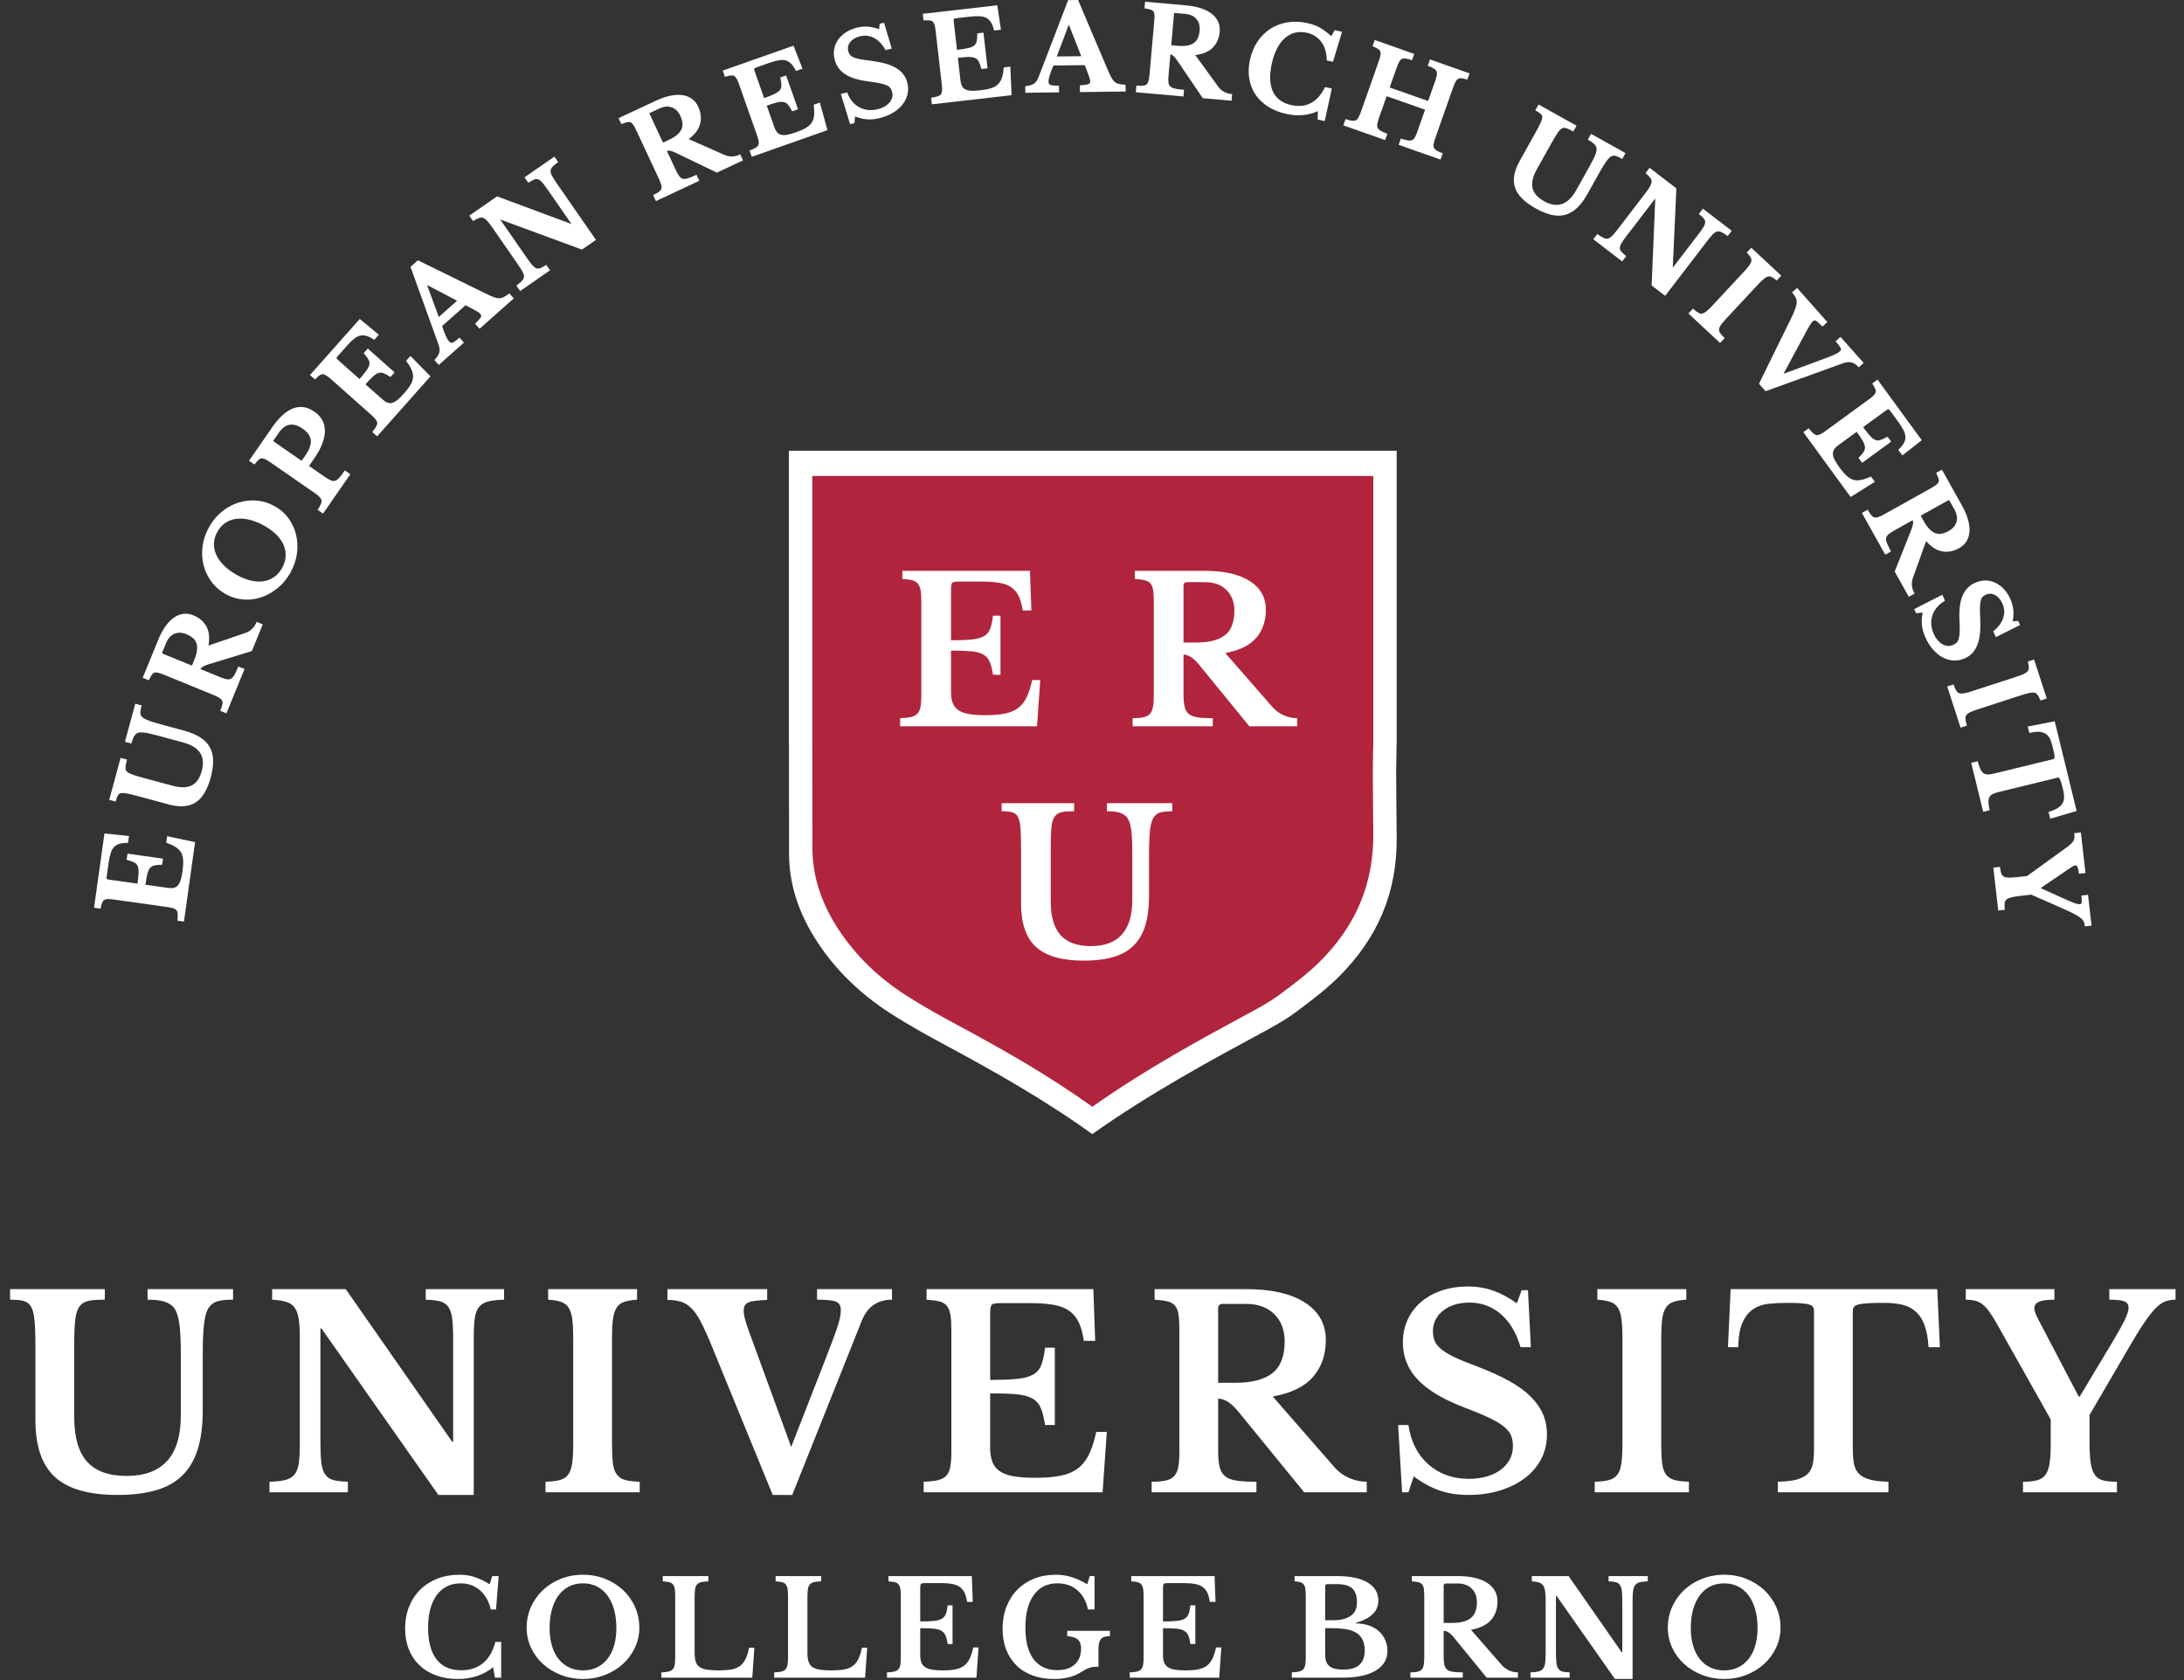 <svg width="130" height="100" viewBox="0 0 130 100" fill="none" xmlns="http://www.w3.org/2000/svg">
<rect x="0" y="0" width="130" height="100" fill="#333333" stroke="none"/>
<g clip-path="url(#clip0_601_10528)">
<path d="M65.017 67.504C62.138 65.431 59.096 63.724 56.23 62.184C55.317 61.694 54.125 61.038 52.999 60.315C51.234 59.181 49.791 57.782 48.708 56.156C47.525 54.38 46.955 52.603 46.966 50.723C46.971 49.838 46.968 48.952 46.965 48.068L46.961 44.314H46.959V26.828H83.136V44.314H83.128L83.105 45.83L83.108 46.345C83.114 47.496 83.121 48.647 83.136 49.799C83.175 53.084 82.035 55.825 79.652 58.176C78.883 58.936 77.98 59.617 77.046 60.306C76.446 60.749 75.735 61.134 75.107 61.473C72.117 63.09 68.444 65.073 65.017 67.504Z" fill="white"/>
<path d="M65.019 65.878C62.361 63.965 59.554 62.389 56.908 60.967C56.066 60.515 54.965 59.91 53.925 59.242C52.297 58.196 50.965 56.904 49.965 55.403C48.872 53.763 48.347 52.123 48.357 50.388C48.361 49.571 48.359 48.753 48.355 47.937L48.353 44.472H48.351V28.331H81.745V44.472H81.737L81.716 45.871L81.719 46.347C81.725 47.41 81.731 48.472 81.745 49.535C81.781 52.567 80.729 55.097 78.529 57.268C77.819 57.969 76.985 58.598 76.123 59.234C75.57 59.643 74.913 59.998 74.333 60.312C71.573 61.803 68.183 63.635 65.019 65.878Z" fill="#B0253D"/>
<path d="M56.608 35.059C56.608 34.867 56.632 34.745 56.68 34.692C56.728 34.64 56.856 34.614 57.064 34.614H58.422C58.847 34.614 59.205 34.64 59.498 34.692C59.791 34.745 60.029 34.837 60.213 34.969C60.397 35.101 60.542 35.277 60.646 35.498C60.75 35.718 60.826 35.996 60.874 36.333H61.391L61.307 33.978H53.712V34.458C53.952 34.474 54.146 34.501 54.294 34.536C54.443 34.572 54.557 34.64 54.637 34.74C54.717 34.841 54.771 34.977 54.799 35.149C54.827 35.322 54.841 35.548 54.841 35.828V41.379C54.841 41.659 54.825 41.888 54.793 42.064C54.761 42.24 54.701 42.376 54.613 42.473C54.525 42.568 54.396 42.636 54.228 42.677C54.06 42.717 53.844 42.741 53.579 42.749V43.229H61.727L61.919 40.478H61.439C61.35 40.886 61.242 41.225 61.114 41.493C60.986 41.761 60.818 41.976 60.61 42.136C60.401 42.296 60.139 42.408 59.822 42.473C59.506 42.536 59.12 42.568 58.663 42.568C58.278 42.568 57.954 42.547 57.689 42.502C57.425 42.458 57.212 42.382 57.053 42.274C56.892 42.166 56.778 42.024 56.71 41.848C56.642 41.672 56.608 41.455 56.608 41.199V38.724C57.112 38.724 57.515 38.738 57.815 38.766C58.116 38.794 58.354 38.858 58.531 38.958C58.707 39.058 58.835 39.204 58.915 39.396C58.995 39.589 59.059 39.845 59.107 40.166H59.552V36.645H59.107C59.067 36.974 59.011 37.234 58.939 37.426C58.867 37.618 58.745 37.765 58.573 37.865C58.4 37.965 58.158 38.031 57.846 38.063C57.533 38.095 57.12 38.111 56.608 38.111V35.059Z" fill="white"/>
<path d="M74.401 34.59C73.767 34.182 72.87 33.977 71.709 33.977H67.55V34.458C67.799 34.474 67.997 34.5 68.145 34.536C68.294 34.572 68.408 34.64 68.488 34.74C68.568 34.841 68.62 34.977 68.644 35.149C68.668 35.322 68.68 35.548 68.68 35.828V41.379C68.68 41.659 68.664 41.89 68.632 42.07C68.6 42.25 68.538 42.39 68.446 42.49C68.354 42.59 68.225 42.659 68.061 42.694C67.897 42.731 67.683 42.749 67.418 42.749V43.229H72.189V42.749C71.805 42.749 71.499 42.731 71.27 42.694C71.042 42.659 70.867 42.588 70.747 42.484C70.627 42.38 70.547 42.234 70.507 42.046C70.467 41.858 70.447 41.615 70.447 41.319V38.964C70.575 38.964 70.713 39.006 70.861 39.09C71.01 39.174 71.184 39.337 71.384 39.577L74.365 43.229H77.213V42.749C76.94 42.749 76.672 42.691 76.408 42.575C76.143 42.458 75.915 42.288 75.722 42.064L72.934 38.868C73.776 38.716 74.389 38.415 74.773 37.967C75.157 37.518 75.35 36.961 75.35 36.297C75.35 35.567 75.033 34.999 74.401 34.59ZM70.447 34.855C70.447 34.718 70.519 34.65 70.663 34.65H71.709C72.261 34.65 72.694 34.807 73.007 35.119C73.319 35.431 73.475 35.844 73.475 36.357C73.475 37.029 73.289 37.512 72.916 37.804C72.544 38.097 71.981 38.243 71.228 38.243H70.447V34.855Z" fill="white"/>
<path d="M68.396 50.786C68.396 50.449 68.402 50.161 68.414 49.92C68.426 49.681 68.444 49.474 68.468 49.302C68.492 49.13 68.524 48.986 68.564 48.869C68.604 48.754 68.656 48.659 68.72 48.587C68.808 48.475 68.932 48.397 69.093 48.352C69.253 48.309 69.481 48.287 69.778 48.287V47.806H65.884V48.287C66.197 48.287 66.441 48.313 66.617 48.365C66.793 48.417 66.938 48.499 67.05 48.611C67.114 48.683 67.168 48.775 67.212 48.888C67.256 49 67.292 49.14 67.32 49.308C67.348 49.476 67.368 49.681 67.38 49.92C67.392 50.161 67.398 50.449 67.398 50.786V53.561C67.398 55.396 66.573 56.313 64.923 56.313C64.114 56.313 63.515 56.094 63.126 55.658C62.738 55.221 62.543 54.547 62.543 53.633V50.485C62.543 50.173 62.547 49.909 62.556 49.692C62.563 49.476 62.577 49.294 62.597 49.146C62.617 48.997 62.645 48.877 62.682 48.785C62.718 48.693 62.764 48.615 62.82 48.551C62.908 48.447 63.032 48.377 63.192 48.341C63.352 48.304 63.601 48.287 63.937 48.287V47.806H59.623V48.287C59.903 48.287 60.111 48.307 60.248 48.347C60.384 48.387 60.488 48.463 60.56 48.575C60.6 48.639 60.634 48.717 60.663 48.809C60.691 48.901 60.712 49.02 60.728 49.164C60.745 49.308 60.757 49.486 60.765 49.698C60.773 49.911 60.777 50.173 60.777 50.485V53.778C60.777 54.963 61.075 55.826 61.672 56.367C62.269 56.908 63.212 57.178 64.502 57.178C65.191 57.178 65.782 57.106 66.275 56.962C66.768 56.817 67.17 56.589 67.482 56.276C67.795 55.964 68.025 55.566 68.174 55.081C68.322 54.597 68.396 54.014 68.396 53.333V50.786Z" fill="white"/>
<path d="M12.067 80.626C12.067 80.186 12.075 79.809 12.09 79.495C12.106 79.181 12.13 78.912 12.161 78.686C12.192 78.461 12.234 78.273 12.287 78.121C12.339 77.969 12.407 77.846 12.491 77.752C12.606 77.606 12.768 77.503 12.978 77.445C13.187 77.388 13.486 77.359 13.873 77.359V76.731H8.784V77.359C9.192 77.359 9.512 77.394 9.742 77.461C9.972 77.529 10.161 77.637 10.307 77.783C10.391 77.877 10.462 77.998 10.52 78.144C10.577 78.291 10.624 78.474 10.661 78.694C10.697 78.914 10.724 79.181 10.739 79.495C10.755 79.809 10.763 80.186 10.763 80.626V84.254C10.763 86.651 9.684 87.85 7.527 87.85C6.469 87.85 5.686 87.565 5.179 86.994C4.671 86.424 4.417 85.541 4.417 84.348V80.233C4.417 79.825 4.422 79.479 4.433 79.197C4.443 78.914 4.461 78.676 4.488 78.482C4.514 78.289 4.551 78.132 4.598 78.011C4.645 77.891 4.705 77.789 4.778 77.705C4.893 77.569 5.056 77.477 5.265 77.43C5.475 77.383 5.799 77.359 6.239 77.359V76.731H0.6V77.359C0.966 77.359 1.239 77.386 1.417 77.438C1.595 77.49 1.731 77.59 1.825 77.736C1.878 77.82 1.922 77.922 1.959 78.042C1.996 78.163 2.024 78.317 2.045 78.506C2.066 78.694 2.082 78.927 2.092 79.204C2.103 79.482 2.108 79.825 2.108 80.233V84.536C2.108 86.086 2.498 87.214 3.278 87.921C4.058 88.627 5.291 88.981 6.977 88.981C7.878 88.981 8.65 88.886 9.294 88.698C9.938 88.51 10.465 88.211 10.873 87.803C11.281 87.394 11.582 86.874 11.776 86.24C11.97 85.607 12.067 84.845 12.067 83.955V80.626ZM28.199 88.981V79.621C28.199 79.139 28.219 78.752 28.262 78.459C28.303 78.165 28.39 77.94 28.521 77.783C28.651 77.626 28.835 77.519 29.07 77.461C29.306 77.404 29.617 77.37 30.005 77.359V76.731H25.34V77.359C25.685 77.37 25.965 77.401 26.18 77.453C26.395 77.506 26.562 77.616 26.683 77.783C26.803 77.951 26.882 78.189 26.919 78.498C26.955 78.807 26.974 79.218 26.974 79.731V85.808H26.911L20.58 76.731H16.198V77.359C16.554 77.38 16.839 77.425 17.054 77.493C17.268 77.561 17.433 77.679 17.549 77.846C17.664 78.014 17.742 78.241 17.784 78.529C17.826 78.817 17.847 79.181 17.847 79.621V85.934C17.847 86.426 17.826 86.816 17.784 87.104C17.742 87.392 17.656 87.614 17.525 87.771C17.394 87.928 17.211 88.036 16.976 88.093C16.74 88.151 16.428 88.185 16.041 88.195V88.824H20.706V88.195C20.36 88.185 20.08 88.154 19.866 88.101C19.651 88.049 19.483 87.939 19.363 87.771C19.242 87.604 19.164 87.368 19.127 87.065C19.091 86.761 19.072 86.348 19.072 85.824V79.071H19.135L26.094 88.981H28.199ZM38.078 88.195C37.722 88.185 37.437 88.151 37.222 88.093C37.008 88.036 36.84 87.928 36.72 87.771C36.599 87.614 36.521 87.392 36.484 87.104C36.447 86.816 36.429 86.426 36.429 85.934V79.621C36.429 79.181 36.447 78.817 36.484 78.529C36.521 78.241 36.592 78.014 36.696 77.846C36.801 77.679 36.95 77.561 37.144 77.493C37.338 77.425 37.597 77.38 37.921 77.359V76.731H32.628V77.359C32.952 77.38 33.211 77.425 33.405 77.493C33.599 77.561 33.748 77.679 33.853 77.846C33.958 78.014 34.028 78.241 34.065 78.529C34.102 78.817 34.12 79.181 34.12 79.621V85.934C34.12 86.426 34.099 86.816 34.057 87.104C34.015 87.392 33.937 87.614 33.822 87.771C33.706 87.928 33.541 88.036 33.327 88.093C33.112 88.151 32.827 88.185 32.471 88.195V88.824H38.078V88.195ZM44.581 79.244C44.476 78.961 44.398 78.721 44.346 78.521C44.293 78.323 44.267 78.15 44.267 78.003C44.267 77.888 44.288 77.791 44.33 77.713C44.372 77.634 44.445 77.571 44.55 77.524C44.654 77.477 44.798 77.443 44.982 77.422C45.165 77.401 45.393 77.386 45.665 77.375V76.731H39.728V77.375C40.032 77.375 40.296 77.409 40.521 77.477C40.746 77.545 40.953 77.671 41.141 77.854C41.33 78.037 41.508 78.286 41.675 78.6C41.843 78.914 42.031 79.317 42.241 79.809L45.995 88.981H47.157L51.289 78.631C51.623 77.783 52.226 77.359 53.095 77.359V76.731H48.634V77.359C49.2 77.359 49.577 77.398 49.765 77.477C49.953 77.555 50.048 77.72 50.048 77.972C50.048 78.087 50.037 78.207 50.016 78.333C49.995 78.459 49.953 78.626 49.891 78.835C49.828 79.045 49.736 79.312 49.616 79.636C49.495 79.961 49.335 80.38 49.137 80.893L47.095 86.122L44.581 79.244ZM58.938 78.144C58.938 77.893 58.97 77.734 59.032 77.665C59.095 77.598 59.263 77.563 59.535 77.563H61.31C61.865 77.563 62.334 77.598 62.716 77.665C63.098 77.734 63.41 77.854 63.651 78.027C63.891 78.199 64.08 78.43 64.216 78.718C64.352 79.006 64.452 79.369 64.514 79.809H65.19L65.08 76.731H55.153V77.359C55.467 77.38 55.721 77.414 55.914 77.461C56.108 77.508 56.257 77.598 56.362 77.728C56.467 77.859 56.538 78.037 56.574 78.262C56.611 78.487 56.629 78.783 56.629 79.15V86.405C56.629 86.772 56.608 87.07 56.566 87.3C56.524 87.531 56.446 87.709 56.331 87.834C56.215 87.96 56.048 88.049 55.828 88.101C55.608 88.154 55.325 88.185 54.98 88.195V88.824H65.63L65.881 85.227H65.253C65.138 85.761 64.996 86.204 64.829 86.554C64.661 86.905 64.441 87.185 64.169 87.394C63.897 87.604 63.553 87.751 63.14 87.834C62.726 87.918 62.221 87.96 61.624 87.96C61.122 87.96 60.698 87.931 60.352 87.874C60.006 87.816 59.729 87.716 59.52 87.575C59.31 87.434 59.161 87.248 59.072 87.018C58.983 86.787 58.938 86.505 58.938 86.169V82.934C59.598 82.934 60.124 82.953 60.517 82.989C60.91 83.026 61.221 83.11 61.452 83.241C61.682 83.372 61.849 83.562 61.954 83.814C62.059 84.065 62.143 84.4 62.206 84.819H62.787V80.217H62.206C62.153 80.647 62.08 80.987 61.986 81.238C61.891 81.49 61.731 81.681 61.507 81.811C61.281 81.942 60.965 82.029 60.556 82.071C60.148 82.113 59.608 82.133 58.938 82.133V78.144ZM77.677 77.532C76.85 76.998 75.677 76.731 74.159 76.731H68.724V77.359C69.048 77.38 69.307 77.414 69.501 77.461C69.695 77.508 69.844 77.598 69.949 77.728C70.053 77.859 70.122 78.037 70.153 78.262C70.185 78.487 70.2 78.783 70.2 79.15V86.405C70.2 86.772 70.179 87.073 70.137 87.308C70.096 87.544 70.014 87.727 69.894 87.858C69.774 87.989 69.606 88.078 69.391 88.125C69.177 88.172 68.897 88.195 68.551 88.195V88.824H74.787V88.195C74.284 88.195 73.884 88.172 73.585 88.125C73.287 88.078 73.059 87.986 72.902 87.85C72.745 87.714 72.64 87.523 72.588 87.277C72.535 87.031 72.509 86.714 72.509 86.327V83.248C72.677 83.248 72.857 83.303 73.051 83.413C73.245 83.523 73.473 83.735 73.734 84.049L77.63 88.824H81.353V88.195C80.997 88.195 80.646 88.12 80.3 87.968C79.955 87.816 79.656 87.594 79.405 87.3L75.761 83.123C76.86 82.924 77.662 82.531 78.164 81.945C78.667 81.359 78.918 80.631 78.918 79.762C78.918 78.809 78.504 78.066 77.677 77.532ZM72.509 77.877C72.509 77.7 72.604 77.61 72.792 77.61H74.159C74.881 77.61 75.447 77.815 75.855 78.223C76.263 78.631 76.468 79.171 76.468 79.841C76.468 80.72 76.224 81.351 75.737 81.733C75.25 82.115 74.514 82.306 73.53 82.306H72.509V77.877ZM83.458 88.824H83.835L84.149 87.881C84.683 88.269 85.201 88.549 85.704 88.722C86.207 88.894 86.772 88.981 87.4 88.981C88.091 88.981 88.722 88.891 89.293 88.714C89.864 88.536 90.356 88.29 90.77 87.976C91.183 87.662 91.505 87.285 91.736 86.845C91.966 86.405 92.081 85.918 92.081 85.384C92.081 84.945 92.003 84.542 91.846 84.175C91.689 83.809 91.445 83.46 91.115 83.131C90.785 82.801 90.361 82.492 89.843 82.204C89.325 81.916 88.699 81.631 87.966 81.348C87.421 81.149 86.976 80.969 86.631 80.806C86.285 80.644 86.013 80.484 85.814 80.327C85.615 80.17 85.478 80.005 85.405 79.833C85.332 79.66 85.295 79.464 85.295 79.244C85.295 78.741 85.497 78.33 85.9 78.011C86.303 77.692 86.829 77.532 87.479 77.532C88.18 77.532 88.798 77.76 89.332 78.215C89.866 78.671 90.259 79.328 90.51 80.186H91.123L90.95 76.794H90.573L90.29 77.579C89.83 77.244 89.364 76.993 88.892 76.825C88.421 76.658 87.919 76.574 87.385 76.574C86.808 76.574 86.282 76.655 85.806 76.817C85.329 76.98 84.921 77.207 84.581 77.501C84.24 77.794 83.976 78.144 83.787 78.553C83.599 78.961 83.505 79.412 83.505 79.903C83.505 80.751 83.798 81.487 84.384 82.11C84.971 82.733 85.877 83.28 87.102 83.751C87.709 83.982 88.204 84.186 88.586 84.364C88.968 84.542 89.269 84.717 89.489 84.89C89.709 85.062 89.859 85.24 89.937 85.424C90.016 85.607 90.055 85.824 90.055 86.075C90.055 86.369 89.992 86.633 89.866 86.868C89.741 87.104 89.563 87.308 89.332 87.481C89.102 87.654 88.824 87.787 88.5 87.881C88.175 87.976 87.819 88.023 87.432 88.023C86.478 88.023 85.677 87.737 85.028 87.167C84.379 86.596 83.981 85.814 83.835 84.819H83.222L83.458 88.824ZM100.532 88.195C100.176 88.185 99.89 88.151 99.676 88.093C99.461 88.036 99.293 87.928 99.173 87.771C99.052 87.614 98.974 87.392 98.938 87.104C98.901 86.816 98.883 86.426 98.883 85.934V79.621C98.883 79.181 98.901 78.817 98.938 78.529C98.974 78.241 99.045 78.014 99.15 77.846C99.254 77.679 99.403 77.561 99.597 77.493C99.791 77.425 100.05 77.38 100.375 77.359V76.731H95.081V77.359C95.406 77.38 95.665 77.425 95.859 77.493C96.052 77.561 96.201 77.679 96.307 77.846C96.411 78.014 96.482 78.241 96.519 78.529C96.555 78.817 96.574 79.181 96.574 79.621V85.934C96.574 86.426 96.552 86.816 96.511 87.104C96.469 87.392 96.39 87.614 96.275 87.771C96.16 87.928 95.995 88.036 95.78 88.093C95.565 88.151 95.28 88.185 94.924 88.195V88.824H100.532V88.195ZM115.313 76.731H103.013L102.856 80.186H103.469C103.479 79.547 103.566 79.053 103.728 78.702C103.891 78.352 104.103 78.089 104.364 77.917C104.626 77.744 104.93 77.639 105.275 77.603C105.621 77.566 105.982 77.548 106.359 77.548C106.705 77.548 106.985 77.555 107.199 77.571C107.414 77.587 107.579 77.613 107.694 77.65C107.81 77.686 107.885 77.736 107.922 77.799C107.959 77.862 107.977 77.94 107.977 78.034V86.264C107.977 86.599 107.953 86.887 107.906 87.127C107.859 87.368 107.76 87.565 107.608 87.716C107.456 87.869 107.239 87.983 106.956 88.062C106.673 88.141 106.296 88.185 105.825 88.195V88.824H112.407V88.195C111.946 88.185 111.574 88.141 111.291 88.062C111.009 87.983 110.794 87.869 110.647 87.716C110.501 87.565 110.404 87.368 110.357 87.127C110.31 86.887 110.286 86.599 110.286 86.264V78.034C110.286 77.94 110.307 77.862 110.349 77.799C110.391 77.736 110.477 77.686 110.608 77.65C110.739 77.613 110.928 77.587 111.174 77.571C111.419 77.555 111.747 77.548 112.155 77.548C112.574 77.548 112.941 77.587 113.255 77.665C113.569 77.744 113.836 77.885 114.056 78.089C114.276 78.294 114.446 78.566 114.566 78.906C114.687 79.247 114.763 79.673 114.794 80.186H115.47L115.313 76.731ZM122.067 84.489V85.934C122.067 86.426 122.043 86.821 121.996 87.12C121.949 87.418 121.863 87.646 121.737 87.803C121.611 87.96 121.441 88.065 121.226 88.117C121.012 88.169 120.742 88.195 120.418 88.195V88.824H126.01V88.195C125.674 88.195 125.402 88.169 125.193 88.117C124.983 88.065 124.818 87.957 124.698 87.795C124.578 87.632 124.494 87.394 124.447 87.08C124.399 86.766 124.376 86.348 124.376 85.824V84.222L126.669 80.296C127.025 79.678 127.331 79.178 127.588 78.796C127.845 78.414 128.075 78.115 128.279 77.901C128.483 77.686 128.68 77.543 128.868 77.469C129.057 77.396 129.266 77.359 129.497 77.359V76.731H125.554V77.359C125.994 77.359 126.295 77.394 126.457 77.461C126.62 77.529 126.701 77.653 126.701 77.83C126.701 77.998 126.632 78.226 126.496 78.513C126.36 78.802 126.119 79.239 125.774 79.825L123.795 83.123H123.732L121.486 78.835C121.35 78.584 121.25 78.385 121.187 78.239C121.124 78.092 121.093 77.967 121.093 77.862C121.093 77.694 121.182 77.569 121.36 77.485C121.538 77.401 121.847 77.359 122.287 77.359V76.731H117.009V77.359C117.208 77.359 117.386 77.378 117.543 77.414C117.7 77.451 117.847 77.519 117.983 77.618C118.119 77.718 118.252 77.856 118.383 78.034C118.514 78.213 118.658 78.438 118.815 78.71L122.067 84.489Z" fill="white"/>
<path d="M29.149 94.297C28.824 94.098 28.523 93.954 28.245 93.865C27.968 93.776 27.67 93.731 27.35 93.731C26.869 93.731 26.43 93.809 26.035 93.963C25.639 94.118 25.299 94.336 25.014 94.619C24.728 94.901 24.507 95.239 24.35 95.632C24.193 96.024 24.114 96.459 24.114 96.935C24.114 97.391 24.189 97.804 24.338 98.176C24.487 98.548 24.698 98.863 24.97 99.122C25.243 99.381 25.573 99.582 25.96 99.723C26.347 99.864 26.779 99.935 27.256 99.935C28.078 99.935 28.777 99.702 29.353 99.236L29.463 99.856H29.832V97.728H29.486C29.34 98.288 29.095 98.71 28.752 98.993C28.409 99.275 27.976 99.417 27.452 99.417C26.803 99.417 26.312 99.198 25.98 98.761C25.647 98.324 25.481 97.7 25.481 96.888C25.481 96.48 25.524 96.112 25.61 95.785C25.697 95.458 25.823 95.18 25.987 94.953C26.152 94.725 26.355 94.55 26.596 94.426C26.837 94.303 27.112 94.242 27.421 94.242C27.871 94.242 28.254 94.381 28.571 94.658C28.888 94.935 29.102 95.315 29.211 95.797H29.526L29.683 93.81H29.298L29.149 94.297ZM33.382 93.975C32.973 94.137 32.618 94.36 32.318 94.642C32.016 94.925 31.78 95.258 31.607 95.64C31.434 96.022 31.348 96.435 31.348 96.88C31.348 97.304 31.434 97.702 31.607 98.074C31.78 98.445 32.018 98.769 32.322 99.044C32.625 99.319 32.981 99.536 33.39 99.695C33.798 99.855 34.235 99.935 34.701 99.935C35.167 99.935 35.605 99.855 36.013 99.695C36.421 99.536 36.776 99.319 37.077 99.044C37.378 98.769 37.616 98.445 37.792 98.074C37.967 97.702 38.055 97.304 38.055 96.88C38.055 96.435 37.968 96.022 37.796 95.64C37.623 95.258 37.386 94.925 37.085 94.642C36.784 94.36 36.429 94.137 36.021 93.975C35.612 93.812 35.172 93.731 34.701 93.731C34.23 93.731 33.79 93.812 33.382 93.975ZM33.873 99.248C33.629 99.13 33.421 98.963 33.248 98.745C33.075 98.528 32.943 98.264 32.852 97.952C32.76 97.641 32.714 97.292 32.714 96.904C32.714 96.496 32.76 96.128 32.852 95.801C32.943 95.473 33.075 95.194 33.248 94.96C33.421 94.728 33.629 94.55 33.873 94.426C34.116 94.303 34.392 94.242 34.701 94.242C35.005 94.242 35.279 94.303 35.526 94.426C35.772 94.55 35.981 94.728 36.154 94.96C36.327 95.194 36.459 95.473 36.551 95.801C36.642 96.128 36.688 96.496 36.688 96.904C36.688 97.292 36.642 97.641 36.551 97.952C36.459 98.264 36.327 98.528 36.154 98.745C35.981 98.963 35.772 99.13 35.526 99.248C35.279 99.366 35.005 99.424 34.701 99.424C34.392 99.424 34.116 99.366 33.873 99.248ZM44.904 98.074H44.589C44.531 98.351 44.461 98.576 44.377 98.749C44.293 98.922 44.182 99.059 44.044 99.161C43.905 99.263 43.733 99.333 43.529 99.37C43.325 99.406 43.071 99.424 42.767 99.424C42.495 99.424 42.267 99.41 42.084 99.381C41.9 99.352 41.754 99.3 41.644 99.224C41.534 99.148 41.457 99.041 41.412 98.902C41.368 98.764 41.346 98.584 41.346 98.364V95.074C41.346 94.876 41.355 94.716 41.373 94.595C41.391 94.475 41.429 94.381 41.487 94.313C41.544 94.244 41.627 94.198 41.734 94.171C41.842 94.145 41.984 94.129 42.163 94.124V93.81H39.453V94.124C39.61 94.135 39.737 94.152 39.834 94.175C39.931 94.199 40.005 94.243 40.058 94.309C40.11 94.374 40.145 94.463 40.164 94.576C40.182 94.689 40.191 94.836 40.191 95.019V98.647C40.191 98.831 40.18 98.979 40.16 99.095C40.139 99.21 40.099 99.299 40.042 99.362C39.984 99.424 39.901 99.469 39.791 99.495C39.681 99.522 39.539 99.537 39.367 99.542V99.856H44.778L44.904 98.074ZM51.619 98.074H51.304C51.246 98.351 51.176 98.576 51.092 98.749C51.008 98.922 50.897 99.059 50.759 99.161C50.62 99.263 50.448 99.333 50.244 99.37C50.04 99.406 49.786 99.424 49.482 99.424C49.21 99.424 48.982 99.41 48.799 99.381C48.615 99.352 48.469 99.3 48.359 99.224C48.249 99.148 48.172 99.041 48.127 98.902C48.083 98.764 48.061 98.584 48.061 98.364V95.074C48.061 94.876 48.07 94.716 48.088 94.595C48.106 94.475 48.144 94.381 48.202 94.313C48.26 94.244 48.342 94.198 48.45 94.171C48.556 94.145 48.699 94.129 48.878 94.124V93.81H46.168V94.124C46.325 94.135 46.452 94.152 46.549 94.175C46.646 94.199 46.72 94.243 46.773 94.309C46.825 94.374 46.86 94.463 46.879 94.576C46.897 94.689 46.906 94.836 46.906 95.019V98.647C46.906 98.831 46.895 98.979 46.875 99.095C46.854 99.21 46.814 99.299 46.757 99.362C46.699 99.424 46.616 99.469 46.506 99.495C46.396 99.522 46.254 99.537 46.082 99.542V99.856H51.493L51.619 98.074ZM54.776 94.517C54.776 94.391 54.791 94.312 54.823 94.277C54.854 94.243 54.938 94.226 55.074 94.226H55.962C56.239 94.226 56.473 94.243 56.665 94.277C56.856 94.312 57.011 94.371 57.132 94.458C57.252 94.544 57.346 94.66 57.415 94.803C57.483 94.948 57.533 95.129 57.564 95.349H57.902L57.847 93.81H52.883V94.124C53.04 94.135 53.167 94.152 53.264 94.175C53.361 94.199 53.435 94.243 53.488 94.309C53.54 94.374 53.575 94.463 53.594 94.576C53.612 94.689 53.621 94.836 53.621 95.019V98.647C53.621 98.831 53.611 98.979 53.59 99.095C53.569 99.21 53.529 99.299 53.472 99.362C53.414 99.424 53.331 99.469 53.221 99.495C53.111 99.522 52.969 99.537 52.797 99.542V99.856H58.122L58.247 98.058H57.933C57.875 98.325 57.804 98.546 57.721 98.722C57.637 98.897 57.527 99.037 57.391 99.142C57.255 99.246 57.083 99.32 56.877 99.362C56.67 99.404 56.417 99.424 56.119 99.424C55.867 99.424 55.656 99.41 55.483 99.381C55.31 99.352 55.171 99.303 55.066 99.232C54.961 99.161 54.887 99.069 54.843 98.953C54.798 98.838 54.776 98.697 54.776 98.529V96.912C55.106 96.912 55.369 96.921 55.565 96.939C55.761 96.958 55.917 97 56.032 97.065C56.147 97.131 56.231 97.226 56.284 97.352C56.336 97.477 56.378 97.645 56.409 97.854H56.7V95.553H56.409C56.383 95.768 56.347 95.938 56.3 96.064C56.252 96.189 56.172 96.285 56.06 96.35C55.947 96.415 55.789 96.459 55.585 96.48C55.381 96.501 55.111 96.511 54.776 96.511V94.517ZM64.255 99.582C64.397 99.498 64.515 99.43 64.609 99.377C64.703 99.325 64.788 99.287 64.864 99.263C64.94 99.24 65.017 99.224 65.096 99.216C65.174 99.209 65.271 99.205 65.386 99.205V98.16C65.386 97.867 65.436 97.665 65.536 97.552C65.635 97.439 65.813 97.383 66.069 97.383V97.069H63.525V97.383C63.824 97.409 64.036 97.479 64.161 97.591C64.287 97.703 64.35 97.88 64.35 98.121C64.35 98.524 64.225 98.84 63.977 99.067C63.728 99.295 63.381 99.409 62.936 99.409C62.318 99.409 61.847 99.192 61.522 98.757C61.197 98.323 61.035 97.697 61.035 96.88C61.035 96.048 61.201 95.4 61.534 94.937C61.866 94.474 62.334 94.242 62.936 94.242C63.412 94.242 63.809 94.378 64.126 94.65C64.442 94.923 64.653 95.305 64.758 95.797H65.151V93.81H64.868L64.719 94.297C64.378 94.098 64.062 93.954 63.769 93.865C63.475 93.776 63.166 93.731 62.842 93.731C62.37 93.731 61.941 93.809 61.554 93.963C61.166 94.118 60.834 94.336 60.556 94.619C60.279 94.901 60.062 95.241 59.908 95.636C59.754 96.031 59.677 96.467 59.677 96.943C59.677 97.404 59.748 97.819 59.893 98.188C60.036 98.557 60.241 98.871 60.505 99.13C60.769 99.389 61.091 99.588 61.471 99.727C61.851 99.866 62.276 99.935 62.748 99.935C63.349 99.935 63.852 99.817 64.255 99.582ZM69.227 94.517C69.227 94.391 69.242 94.312 69.274 94.277C69.305 94.243 69.389 94.226 69.525 94.226H70.412C70.69 94.226 70.924 94.243 71.115 94.277C71.307 94.312 71.462 94.371 71.583 94.458C71.703 94.544 71.798 94.66 71.865 94.803C71.934 94.948 71.983 95.129 72.015 95.349H72.352L72.297 93.81H67.334V94.124C67.491 94.135 67.618 94.152 67.715 94.175C67.812 94.199 67.886 94.243 67.939 94.309C67.991 94.374 68.026 94.463 68.044 94.576C68.063 94.689 68.072 94.836 68.072 95.019V98.647C68.072 98.831 68.062 98.979 68.041 99.095C68.02 99.21 67.981 99.299 67.923 99.362C67.865 99.424 67.781 99.469 67.671 99.495C67.561 99.522 67.42 99.537 67.247 99.542V99.856H72.572L72.698 98.058H72.384C72.326 98.325 72.256 98.546 72.172 98.722C72.088 98.897 71.978 99.037 71.842 99.142C71.706 99.246 71.535 99.32 71.327 99.362C71.121 99.404 70.868 99.424 70.57 99.424C70.318 99.424 70.106 99.41 69.933 99.381C69.761 99.352 69.622 99.303 69.517 99.232C69.412 99.161 69.338 99.069 69.293 98.953C69.249 98.838 69.227 98.697 69.227 98.529V96.912C69.556 96.912 69.82 96.921 70.016 96.939C70.212 96.958 70.368 97 70.483 97.065C70.599 97.131 70.682 97.226 70.734 97.352C70.787 97.477 70.829 97.645 70.86 97.854H71.151V95.553H70.86C70.834 95.768 70.797 95.938 70.75 96.064C70.703 96.189 70.624 96.285 70.511 96.35C70.398 96.415 70.24 96.459 70.035 96.48C69.831 96.501 69.562 96.511 69.227 96.511V94.517ZM79.916 99.856C80.732 99.856 81.374 99.725 81.84 99.464C82.081 99.328 82.265 99.16 82.394 98.961C82.522 98.762 82.586 98.529 82.586 98.262C82.586 98.027 82.541 97.81 82.452 97.611C82.364 97.412 82.238 97.239 82.076 97.092C81.913 96.946 81.716 96.832 81.483 96.751C81.249 96.67 80.989 96.629 80.701 96.629V96.598C81.596 96.341 82.044 95.902 82.044 95.278C82.044 94.807 81.831 94.445 81.404 94.191C80.977 93.937 80.369 93.81 79.578 93.81H77.057V94.124C77.198 94.135 77.312 94.152 77.398 94.175C77.485 94.199 77.553 94.243 77.603 94.309C77.652 94.374 77.685 94.463 77.701 94.576C77.717 94.689 77.724 94.836 77.724 95.019V98.647C77.724 98.831 77.714 98.979 77.693 99.095C77.672 99.21 77.632 99.299 77.571 99.362C77.511 99.424 77.427 99.469 77.32 99.495C77.212 99.522 77.07 99.537 76.892 99.542V99.856H79.916ZM79.13 99.173C78.963 99.037 78.879 98.807 78.879 98.482V96.912H79.256C79.617 96.912 79.922 96.935 80.171 96.982C80.42 97.029 80.623 97.108 80.78 97.218C81.083 97.433 81.235 97.773 81.235 98.239C81.235 98.998 80.813 99.377 79.971 99.377C79.578 99.377 79.298 99.31 79.13 99.173ZM78.879 96.441V94.422C78.879 94.334 78.926 94.289 79.02 94.289H79.578C79.997 94.289 80.3 94.374 80.489 94.544C80.677 94.715 80.772 94.991 80.772 95.373C80.772 95.739 80.646 96.009 80.395 96.181C80.275 96.265 80.128 96.329 79.955 96.374C79.782 96.418 79.578 96.441 79.342 96.441H78.879ZM88.516 94.21C88.102 93.944 87.516 93.81 86.756 93.81H84.039V94.124C84.201 94.135 84.331 94.152 84.428 94.175C84.524 94.199 84.599 94.243 84.651 94.309C84.704 94.374 84.738 94.463 84.754 94.576C84.769 94.689 84.777 94.836 84.777 95.019V98.647C84.777 98.831 84.767 98.981 84.746 99.099C84.725 99.216 84.684 99.308 84.624 99.373C84.564 99.439 84.48 99.483 84.373 99.507C84.265 99.531 84.125 99.542 83.953 99.542V99.856H87.07V99.542C86.819 99.542 86.619 99.531 86.47 99.507C86.32 99.483 86.207 99.438 86.128 99.37C86.049 99.301 85.997 99.206 85.971 99.083C85.945 98.96 85.932 98.802 85.932 98.608V97.069C86.016 97.069 86.106 97.096 86.203 97.151C86.299 97.206 86.413 97.312 86.544 97.469L88.492 99.856H90.353V99.542C90.175 99.542 90 99.504 89.827 99.428C89.654 99.352 89.505 99.241 89.38 99.095L87.558 97.006C88.107 96.907 88.508 96.71 88.759 96.417C89.01 96.124 89.136 95.76 89.136 95.326C89.136 94.849 88.93 94.478 88.516 94.21ZM85.932 94.383C85.932 94.294 85.979 94.25 86.073 94.25H86.756C87.118 94.25 87.4 94.352 87.605 94.556C87.809 94.76 87.911 95.03 87.911 95.365C87.911 95.805 87.789 96.12 87.546 96.311C87.302 96.502 86.935 96.598 86.442 96.598H85.932V94.383ZM97.178 99.935V95.255C97.178 95.014 97.189 94.82 97.21 94.674C97.231 94.527 97.274 94.415 97.34 94.336C97.405 94.258 97.497 94.204 97.614 94.175C97.732 94.146 97.888 94.129 98.082 94.124V93.81H95.749V94.124C95.922 94.129 96.062 94.145 96.169 94.171C96.276 94.198 96.36 94.253 96.421 94.336C96.481 94.42 96.52 94.539 96.538 94.693C96.557 94.848 96.566 95.054 96.566 95.31V98.349H96.534L93.369 93.81H91.178V94.124C91.356 94.135 91.499 94.157 91.606 94.191C91.713 94.225 91.796 94.284 91.853 94.368C91.911 94.451 91.95 94.565 91.971 94.709C91.992 94.853 92.003 95.035 92.003 95.255V98.412C92.003 98.658 91.992 98.853 91.971 98.996C91.95 99.141 91.907 99.252 91.842 99.33C91.776 99.409 91.685 99.463 91.567 99.491C91.449 99.52 91.293 99.537 91.1 99.542V99.856H93.432V99.542C93.259 99.537 93.119 99.522 93.012 99.495C92.904 99.469 92.821 99.414 92.761 99.33C92.7 99.246 92.661 99.129 92.643 98.977C92.624 98.825 92.615 98.618 92.615 98.357V94.98H92.647L96.126 99.935H97.178ZM101.31 93.975C100.901 94.137 100.546 94.36 100.245 94.642C99.944 94.925 99.707 95.258 99.535 95.64C99.362 96.022 99.275 96.435 99.275 96.88C99.275 97.304 99.362 97.702 99.535 98.074C99.707 98.445 99.945 98.769 100.249 99.044C100.553 99.319 100.909 99.536 101.317 99.695C101.726 99.855 102.163 99.935 102.629 99.935C103.095 99.935 103.532 99.855 103.941 99.695C104.349 99.536 104.703 99.319 105.005 99.044C105.306 98.769 105.544 98.445 105.72 98.074C105.895 97.702 105.983 97.304 105.983 96.88C105.983 96.435 105.896 96.022 105.724 95.64C105.551 95.258 105.314 94.925 105.013 94.642C104.711 94.36 104.357 94.137 103.949 93.975C103.54 93.812 103.1 93.731 102.629 93.731C102.158 93.731 101.718 93.812 101.31 93.975ZM101.8 99.248C101.557 99.13 101.349 98.963 101.176 98.745C101.003 98.528 100.871 98.264 100.779 97.952C100.688 97.641 100.642 97.292 100.642 96.904C100.642 96.496 100.688 96.128 100.779 95.801C100.871 95.473 101.003 95.194 101.176 94.96C101.349 94.728 101.557 94.55 101.8 94.426C102.044 94.303 102.32 94.242 102.629 94.242C102.932 94.242 103.207 94.303 103.454 94.426C103.7 94.55 103.909 94.728 104.082 94.96C104.255 95.194 104.387 95.473 104.479 95.801C104.57 96.128 104.616 96.496 104.616 96.904C104.616 97.292 104.57 97.641 104.479 97.952C104.387 98.264 104.255 98.528 104.082 98.745C103.909 98.963 103.7 99.13 103.454 99.248C103.207 99.366 102.932 99.424 102.629 99.424C102.32 99.424 102.044 99.366 101.8 99.248Z" fill="white"/>
<path d="M32.843 10.436C32.79 10.33 32.767 10.238 32.773 10.162C32.781 10.086 32.815 10.013 32.876 9.944C32.942 9.868 33.044 9.781 33.178 9.683L33.225 9.648L33 9.322L31.221 10.555L31.446 10.88L31.496 10.847C31.619 10.768 31.726 10.711 31.811 10.678C31.887 10.649 31.96 10.647 32.031 10.671C32.105 10.698 32.185 10.759 32.269 10.852C32.358 10.954 32.466 11.096 32.591 11.277L34.018 13.334L29.617 11.699L29.587 11.688L27.935 12.833L28.159 13.157L28.209 13.127C28.336 13.049 28.447 12.995 28.536 12.968C28.617 12.942 28.692 12.944 28.762 12.97C28.835 12.998 28.913 13.056 28.993 13.142C29.077 13.23 29.174 13.355 29.283 13.511L30.857 15.781C30.977 15.956 31.067 16.1 31.121 16.21C31.172 16.313 31.195 16.404 31.189 16.482C31.181 16.558 31.147 16.631 31.086 16.7C31.02 16.774 30.919 16.861 30.785 16.96L30.737 16.995L30.962 17.32L32.741 16.089L32.515 15.763L32.466 15.795C32.342 15.876 32.236 15.933 32.151 15.965C32.075 15.995 32.001 15.997 31.931 15.972C31.856 15.945 31.777 15.885 31.695 15.794C31.609 15.697 31.503 15.557 31.371 15.367L29.775 13.066L34.611 14.844L34.64 14.855L35.474 14.278L33.105 10.862C32.989 10.694 32.901 10.551 32.843 10.436Z" fill="white"/>
<path d="M30.273 17.496C30.152 17.585 30.045 17.653 29.956 17.697C29.877 17.735 29.797 17.753 29.71 17.753H29.691C29.595 17.751 29.48 17.723 29.35 17.67C29.215 17.616 29.037 17.535 28.807 17.423L24.914 15.512L24.877 15.493L24.435 15.886L26.103 20.51C26.134 20.605 26.155 20.692 26.164 20.767C26.173 20.838 26.169 20.907 26.152 20.972C26.135 21.037 26.107 21.102 26.065 21.168C26.021 21.235 25.966 21.308 25.893 21.39L25.857 21.431L26.116 21.723L27.617 20.392L27.353 20.095L27.307 20.135C27.158 20.267 27.035 20.353 26.941 20.391C26.865 20.421 26.796 20.398 26.721 20.315C26.605 20.184 26.47 19.879 26.317 19.405L27.71 18.169L28.064 18.353C28.201 18.426 28.315 18.489 28.406 18.542C28.491 18.593 28.553 18.64 28.591 18.684C28.647 18.747 28.657 18.805 28.621 18.875C28.576 18.96 28.476 19.078 28.323 19.225L28.281 19.266L28.548 19.566L30.537 17.802L30.583 17.762L30.318 17.462L30.273 17.496ZM27.207 17.9L26.117 18.867L25.42 16.965L27.207 17.9Z" fill="white"/>
<path d="M44.005 9.213C43.873 9.275 43.726 9.308 43.57 9.312L43.545 9.312C43.4 9.312 43.256 9.281 43.118 9.219L40.997 8.279C41.355 8.007 41.581 7.711 41.669 7.397C41.763 7.059 41.726 6.706 41.56 6.35C41.375 5.954 41.054 5.722 40.608 5.661C40.172 5.603 39.642 5.715 39.03 5.999L36.82 7.032L36.987 7.388L37.041 7.367C37.166 7.318 37.273 7.284 37.358 7.267C37.428 7.253 37.491 7.258 37.545 7.285C37.601 7.312 37.653 7.363 37.7 7.437C37.754 7.519 37.814 7.632 37.88 7.772L39.223 10.649C39.289 10.79 39.336 10.911 39.361 11.009C39.385 11.097 39.388 11.174 39.367 11.237C39.348 11.299 39.305 11.356 39.238 11.405C39.166 11.462 39.062 11.521 38.93 11.582L38.875 11.608L39.042 11.969L41.625 10.762L41.458 10.402L41.402 10.428C41.208 10.519 41.046 10.584 40.922 10.619C40.806 10.652 40.709 10.658 40.634 10.637C40.559 10.616 40.494 10.567 40.435 10.49C40.372 10.406 40.304 10.287 40.234 10.139L39.693 8.98C39.739 8.969 39.789 8.966 39.85 8.97C39.939 8.977 40.062 9.018 40.216 9.091L42.644 10.262L42.67 10.274L44.228 9.548L44.061 9.187L44.005 9.213ZM40.554 7.718C40.438 7.946 40.19 8.151 39.814 8.326L39.465 8.489L38.671 6.789C38.664 6.776 38.658 6.758 38.663 6.746C38.667 6.735 38.681 6.723 38.703 6.712L39.245 6.46C39.41 6.383 39.568 6.343 39.714 6.343C39.807 6.343 39.898 6.359 39.984 6.391C40.208 6.472 40.374 6.634 40.492 6.887C40.646 7.215 40.666 7.496 40.554 7.718Z" fill="white"/>
<path d="M48.434 6.236L48.441 6.285C48.47 6.516 48.476 6.717 48.458 6.88C48.441 7.039 48.394 7.179 48.318 7.296C48.242 7.413 48.127 7.518 47.977 7.607C47.823 7.7 47.622 7.79 47.38 7.875C47.18 7.946 47.002 7.995 46.853 8.022C46.712 8.047 46.59 8.046 46.492 8.02C46.397 7.996 46.321 7.948 46.257 7.874C46.193 7.798 46.136 7.694 46.091 7.564L45.641 6.287C45.881 6.203 46.081 6.141 46.237 6.102C46.395 6.063 46.528 6.052 46.633 6.071C46.733 6.089 46.819 6.137 46.889 6.215C46.965 6.299 47.046 6.422 47.13 6.581L47.155 6.628L47.503 6.506L46.813 4.549L46.793 4.491L46.444 4.614L46.456 4.667C46.495 4.847 46.514 4.995 46.512 5.105C46.51 5.209 46.477 5.296 46.412 5.373C46.344 5.452 46.232 5.53 46.078 5.602C45.928 5.673 45.729 5.753 45.483 5.84L44.925 4.252C44.879 4.122 44.89 4.089 44.891 4.086C44.892 4.085 44.909 4.053 45.048 4.004L45.781 3.746C46.006 3.667 46.202 3.613 46.365 3.587C46.522 3.56 46.661 3.564 46.776 3.598C46.889 3.631 46.994 3.694 47.084 3.785C47.177 3.88 47.269 4.012 47.355 4.178L47.38 4.225L47.768 4.088L47.23 2.719L43.078 4.181L43.02 4.202L43.151 4.574L43.207 4.558C43.333 4.522 43.44 4.499 43.526 4.491C43.594 4.484 43.66 4.495 43.71 4.527C43.763 4.56 43.811 4.616 43.854 4.694C43.9 4.778 43.949 4.895 44.001 5.043L45.056 8.037C45.108 8.184 45.142 8.308 45.158 8.405C45.172 8.494 45.167 8.568 45.142 8.625C45.118 8.683 45.069 8.735 44.997 8.782C44.917 8.833 44.807 8.885 44.672 8.938L44.616 8.959L44.748 9.333L49.254 7.746L48.802 6.107L48.434 6.236Z" fill="white"/>
<path d="M11.904 43.88C11.654 43.723 11.335 43.591 10.956 43.488L9.549 43.108C9.366 43.059 9.208 43.012 9.077 42.97C8.949 42.928 8.838 42.888 8.748 42.849C8.662 42.813 8.59 42.775 8.535 42.737C8.483 42.703 8.444 42.665 8.417 42.623C8.376 42.569 8.356 42.5 8.355 42.419C8.355 42.329 8.377 42.204 8.419 42.048L8.435 41.989L8.052 41.885L7.438 44.151L7.822 44.256L7.838 44.197C7.882 44.031 7.931 43.905 7.983 43.82C8.032 43.74 8.092 43.679 8.159 43.641C8.201 43.62 8.253 43.605 8.315 43.598C8.38 43.591 8.457 43.593 8.551 43.602C8.643 43.61 8.757 43.629 8.891 43.659C9.024 43.687 9.185 43.727 9.369 43.778L10.901 44.192C11.883 44.458 12.245 45.014 12.007 45.894C11.891 46.321 11.69 46.609 11.409 46.749C11.124 46.891 10.733 46.896 10.247 46.763L8.509 46.293C8.338 46.247 8.193 46.205 8.076 46.169C7.959 46.133 7.862 46.098 7.786 46.066C7.709 46.034 7.652 46.003 7.612 45.973C7.571 45.943 7.54 45.911 7.517 45.876C7.481 45.824 7.464 45.756 7.467 45.676C7.471 45.589 7.497 45.456 7.547 45.27L7.563 45.212L7.179 45.108L6.502 47.607L6.886 47.711L6.902 47.652C6.943 47.504 6.983 47.395 7.022 47.332C7.057 47.275 7.103 47.239 7.16 47.221C7.197 47.209 7.24 47.203 7.29 47.202L7.312 47.202C7.358 47.202 7.413 47.206 7.483 47.217C7.564 47.23 7.663 47.25 7.78 47.276C7.897 47.304 8.042 47.34 8.213 47.387L10.031 47.878C10.308 47.953 10.564 47.991 10.795 47.991C11.123 47.991 11.408 47.915 11.644 47.764C12.043 47.507 12.344 47.01 12.54 46.287C12.644 45.903 12.693 45.557 12.687 45.26C12.681 44.957 12.612 44.688 12.482 44.461C12.351 44.234 12.157 44.039 11.904 43.88Z" fill="white"/>
<path d="M15.251 37.069C15.195 37.205 15.11 37.328 14.998 37.436C14.887 37.545 14.754 37.624 14.604 37.674L12.408 38.425C12.486 37.981 12.451 37.611 12.303 37.321C12.142 37.008 11.877 36.774 11.512 36.626C11.11 36.46 10.713 36.508 10.345 36.766C9.984 37.018 9.671 37.461 9.416 38.085L8.517 40.286L8.494 40.342L8.859 40.491L8.883 40.439C8.946 40.31 9.001 40.215 9.048 40.15C9.092 40.09 9.141 40.053 9.198 40.036C9.256 40.019 9.33 40.02 9.415 40.043C9.511 40.067 9.631 40.109 9.775 40.167L12.714 41.369C12.858 41.428 12.975 41.485 13.059 41.538C13.138 41.588 13.192 41.643 13.219 41.702C13.247 41.761 13.254 41.831 13.239 41.913C13.223 42.004 13.187 42.119 13.133 42.252L13.109 42.31L13.477 42.459L14.532 39.877L14.556 39.82L14.187 39.671L14.164 39.728C14.082 39.928 14.007 40.085 13.941 40.193C13.88 40.296 13.812 40.366 13.742 40.402C13.673 40.436 13.59 40.445 13.496 40.428C13.394 40.41 13.264 40.37 13.11 40.307L11.927 39.823C11.952 39.785 11.989 39.747 12.034 39.711C12.105 39.655 12.224 39.6 12.385 39.549L14.964 38.762L14.992 38.754L15.619 37.219L15.642 37.162L15.274 37.012L15.251 37.069ZM11.571 39.262L11.425 39.618L9.688 38.909C9.652 38.894 9.639 38.88 9.659 38.83L9.886 38.276C9.999 38.001 10.165 37.815 10.382 37.724C10.483 37.682 10.59 37.66 10.699 37.66C10.823 37.66 10.955 37.689 11.091 37.745C11.428 37.881 11.633 38.073 11.702 38.313C11.772 38.559 11.727 38.878 11.571 39.262Z" fill="white"/>
<path d="M9.894 50.157L9.941 50.174C10.159 50.254 10.34 50.341 10.477 50.432C10.61 50.52 10.713 50.626 10.783 50.748C10.851 50.87 10.892 51.02 10.902 51.194C10.913 51.373 10.9 51.593 10.865 51.845C10.835 52.061 10.797 52.241 10.753 52.382C10.71 52.518 10.654 52.626 10.586 52.702C10.521 52.775 10.443 52.821 10.349 52.843C10.253 52.866 10.133 52.868 9.996 52.848L8.655 52.661C8.691 52.413 8.727 52.206 8.764 52.047C8.802 51.888 8.854 51.764 8.92 51.68C8.982 51.599 9.062 51.546 9.165 51.519C9.274 51.491 9.421 51.475 9.6 51.473L9.653 51.473L9.705 51.108L7.589 50.811L7.538 51.178L7.591 51.192C7.768 51.24 7.908 51.291 8.005 51.343C8.097 51.394 8.159 51.463 8.198 51.556C8.237 51.651 8.254 51.786 8.248 51.958C8.242 52.12 8.222 52.329 8.186 52.595L6.518 52.362C6.383 52.343 6.358 52.316 6.355 52.314C6.354 52.313 6.334 52.283 6.355 52.137L6.463 51.368C6.494 51.135 6.537 50.935 6.59 50.776C6.639 50.623 6.707 50.503 6.789 50.416C6.87 50.331 6.974 50.268 7.096 50.229C7.223 50.19 7.382 50.17 7.569 50.169H7.622L7.679 49.76L6.217 49.609L5.607 53.968L5.598 54.029L5.987 54.083L6 54.028C6.028 53.892 6.057 53.79 6.087 53.714C6.114 53.645 6.152 53.597 6.204 53.566C6.258 53.534 6.33 53.517 6.418 53.515H6.442C6.535 53.515 6.654 53.524 6.796 53.544L9.941 53.985C10.095 54.006 10.22 54.032 10.314 54.064C10.399 54.092 10.463 54.13 10.503 54.178C10.542 54.227 10.566 54.294 10.575 54.379C10.583 54.474 10.579 54.595 10.564 54.74L10.558 54.8L10.95 54.853L11.604 50.18L11.612 50.124L9.948 49.771L9.894 50.157Z" fill="white"/>
<path d="M24.173 21.477L24.203 21.517C24.342 21.707 24.444 21.879 24.506 22.029C24.569 22.176 24.595 22.321 24.585 22.461C24.575 22.602 24.526 22.748 24.438 22.898C24.349 23.053 24.217 23.229 24.047 23.421C23.906 23.58 23.775 23.709 23.656 23.805C23.544 23.896 23.438 23.954 23.34 23.979C23.246 24.003 23.153 23.999 23.064 23.965C22.971 23.931 22.87 23.866 22.767 23.775L21.754 22.876C21.93 22.681 22.071 22.533 22.186 22.425C22.305 22.314 22.417 22.24 22.517 22.206C22.615 22.173 22.713 22.174 22.812 22.208C22.918 22.244 23.049 22.313 23.2 22.411L23.244 22.44L23.488 22.163L21.891 20.747L21.645 21.023L21.681 21.064C21.803 21.201 21.891 21.321 21.943 21.42C21.991 21.511 22.006 21.605 21.986 21.703C21.965 21.805 21.904 21.927 21.805 22.065C21.71 22.196 21.575 22.364 21.4 22.562L20.141 21.444C20.039 21.354 20.032 21.318 20.031 21.314C20.031 21.313 20.031 21.278 20.129 21.167L20.645 20.587C20.802 20.408 20.949 20.266 21.078 20.163C21.203 20.064 21.326 20.001 21.443 19.974C21.558 19.948 21.679 19.953 21.803 19.989C21.932 20.026 22.076 20.098 22.23 20.2L22.274 20.23L22.548 19.922L21.414 18.985L18.451 22.324L18.746 22.585L18.786 22.545C18.882 22.451 18.966 22.379 19.033 22.331C19.088 22.293 19.143 22.274 19.21 22.274H19.212C19.275 22.277 19.345 22.303 19.419 22.35C19.499 22.4 19.6 22.479 19.718 22.583L22.093 24.69C22.21 24.794 22.3 24.886 22.36 24.963C22.415 25.033 22.446 25.101 22.454 25.163C22.46 25.225 22.442 25.294 22.402 25.37C22.359 25.451 22.288 25.551 22.194 25.665L22.155 25.711L22.451 25.973L25.584 22.443L25.622 22.399L24.432 21.186L24.173 21.477Z" fill="white"/>
<path d="M17.183 30.864C16.969 30.565 16.693 30.32 16.363 30.136C16.017 29.942 15.653 29.828 15.28 29.795C14.909 29.765 14.542 29.805 14.191 29.915C13.841 30.027 13.51 30.208 13.206 30.454C12.902 30.702 12.646 31.012 12.443 31.376C12.239 31.739 12.109 32.121 12.058 32.508C12.007 32.895 12.026 33.272 12.115 33.629C12.203 33.986 12.361 34.319 12.583 34.619C12.805 34.92 13.093 35.17 13.439 35.364C13.77 35.549 14.123 35.657 14.487 35.683C14.557 35.689 14.626 35.691 14.696 35.691C14.986 35.691 15.276 35.643 15.557 35.549C15.904 35.432 16.231 35.247 16.53 35.001C16.831 34.754 17.086 34.446 17.289 34.084C17.49 33.723 17.619 33.344 17.673 32.959C17.726 32.573 17.711 32.199 17.628 31.845C17.545 31.492 17.396 31.162 17.183 30.864ZM17.001 33.126C16.986 33.355 16.915 33.584 16.791 33.806C16.665 34.032 16.507 34.213 16.321 34.343C16.136 34.472 15.926 34.557 15.696 34.595C15.465 34.633 15.212 34.621 14.944 34.559C14.674 34.498 14.39 34.386 14.101 34.224C13.793 34.051 13.534 33.861 13.33 33.657C13.126 33.455 12.972 33.239 12.87 33.014C12.77 32.794 12.725 32.565 12.734 32.338C12.744 32.108 12.813 31.878 12.939 31.653C13.063 31.431 13.223 31.253 13.413 31.123C13.603 30.994 13.822 30.912 14.063 30.881C14.14 30.872 14.22 30.867 14.301 30.867C14.475 30.867 14.66 30.89 14.852 30.936C15.136 31.005 15.434 31.126 15.738 31.296C16.027 31.458 16.272 31.64 16.466 31.837C16.658 32.034 16.8 32.243 16.889 32.46C16.978 32.674 17.015 32.899 17.001 33.126Z" fill="white"/>
<path d="M20.492 28.05C20.369 28.228 20.267 28.359 20.182 28.451C20.102 28.538 20.021 28.593 19.942 28.616C19.865 28.638 19.782 28.631 19.694 28.593C19.596 28.553 19.476 28.483 19.338 28.387L18.395 27.734L18.692 27.305C19.115 26.695 19.333 26.145 19.339 25.671C19.347 25.188 19.136 24.795 18.713 24.502C18.299 24.215 17.872 24.148 17.447 24.308C17.03 24.465 16.614 24.839 16.213 25.419L14.823 27.423L15.147 27.647L15.183 27.602C15.267 27.497 15.341 27.416 15.402 27.361C15.456 27.313 15.513 27.287 15.572 27.282L15.591 27.282C15.65 27.282 15.716 27.299 15.787 27.333C15.874 27.374 15.982 27.441 16.111 27.53L18.721 29.338C18.848 29.427 18.948 29.507 19.019 29.576C19.083 29.641 19.122 29.704 19.135 29.765C19.149 29.825 19.14 29.896 19.11 29.976C19.074 30.065 19.016 30.172 18.937 30.293L18.905 30.343L19.23 30.569L20.854 28.226L20.527 28L20.492 28.05ZM18.499 26.199C18.527 26.454 18.417 26.761 18.174 27.112L17.954 27.429L16.299 26.281C16.288 26.273 16.273 26.261 16.271 26.248C16.269 26.237 16.276 26.22 16.29 26.199L16.591 25.765C16.791 25.475 17.012 25.312 17.247 25.279C17.284 25.273 17.321 25.271 17.358 25.271C17.562 25.271 17.78 25.351 18.006 25.507C18.306 25.715 18.472 25.948 18.499 26.199Z" fill="white"/>
<path d="M113.936 35.276C113.865 35.148 113.82 35.004 113.805 34.85C113.791 34.695 113.811 34.541 113.866 34.392L114.648 32.209C114.946 32.546 115.257 32.75 115.577 32.814C115.668 32.832 115.76 32.842 115.852 32.842C116.105 32.842 116.362 32.77 116.614 32.629C116.995 32.416 117.203 32.08 117.232 31.63C117.26 31.19 117.107 30.669 116.779 30.082L115.589 27.953L115.245 28.145L115.27 28.197C115.329 28.321 115.371 28.425 115.394 28.506C115.413 28.578 115.412 28.64 115.389 28.694C115.365 28.752 115.319 28.807 115.248 28.86C115.175 28.916 115.07 28.983 114.927 29.063L112.155 30.612C112.019 30.688 111.903 30.744 111.806 30.776C111.72 30.807 111.644 30.814 111.579 30.799C111.516 30.784 111.456 30.745 111.401 30.683C111.342 30.616 111.275 30.517 111.203 30.388L111.173 30.335L110.826 30.529L112.217 33.016L112.564 32.822L112.534 32.77C112.428 32.58 112.352 32.423 112.309 32.303C112.267 32.192 112.254 32.096 112.27 32.018C112.286 31.942 112.331 31.872 112.403 31.809C112.482 31.74 112.596 31.664 112.739 31.584L113.855 30.96C113.869 31.004 113.876 31.056 113.875 31.115C113.875 31.203 113.844 31.33 113.783 31.489L112.78 34.023L113.619 35.523L113.966 35.329L113.936 35.276ZM114.328 30.695L115.966 29.781C116 29.759 116.02 29.764 116.044 29.808L116.336 30.33C116.481 30.589 116.523 30.835 116.459 31.061C116.395 31.287 116.24 31.469 116 31.603C115.685 31.781 115.408 31.823 115.175 31.726C114.94 31.627 114.718 31.394 114.516 31.032L114.328 30.695Z" fill="white"/>
<path d="M104.983 16.605C105.074 16.529 105.157 16.481 105.23 16.461C105.3 16.442 105.369 16.449 105.439 16.478C105.516 16.512 105.607 16.572 105.713 16.659L105.758 16.695L106.027 16.407L104.242 14.746L103.973 15.033L104.013 15.075C104.107 15.175 104.174 15.264 104.212 15.337C104.247 15.404 104.258 15.471 104.244 15.543C104.23 15.619 104.187 15.706 104.119 15.801C104.047 15.901 103.945 16.022 103.816 16.161L101.933 18.183C101.789 18.337 101.668 18.455 101.572 18.532C101.48 18.605 101.396 18.649 101.323 18.663C101.253 18.677 101.182 18.664 101.109 18.625C101.028 18.582 100.929 18.51 100.817 18.411L100.772 18.372L100.502 18.661L102.343 20.374L102.387 20.416L102.658 20.127L102.615 20.084C102.507 19.978 102.428 19.885 102.38 19.808C102.335 19.738 102.317 19.665 102.324 19.593C102.331 19.518 102.369 19.433 102.437 19.339C102.508 19.24 102.618 19.111 102.763 18.954L104.645 16.932C104.774 16.793 104.888 16.683 104.983 16.605Z" fill="white"/>
<path d="M111.366 28.364L111.321 28.384C111.11 28.478 110.92 28.541 110.757 28.572C110.6 28.601 110.453 28.596 110.318 28.557C110.184 28.517 110.05 28.438 109.921 28.32C109.787 28.197 109.643 28.031 109.495 27.826C109.367 27.651 109.269 27.495 109.202 27.363C109.137 27.235 109.103 27.118 109.1 27.017C109.096 26.918 109.12 26.831 109.172 26.751C109.226 26.666 109.31 26.582 109.421 26.501L110.516 25.703C110.666 25.912 110.784 26.086 110.864 26.221C110.948 26.36 110.996 26.485 111.008 26.591C111.019 26.694 110.998 26.788 110.944 26.878C110.885 26.975 110.79 27.088 110.662 27.214L110.625 27.251L110.842 27.549L112.567 26.29L112.35 25.991L112.302 26.018C112.142 26.108 112.006 26.168 111.898 26.198C111.798 26.226 111.704 26.22 111.613 26.179C111.518 26.137 111.411 26.052 111.297 25.926C111.187 25.803 111.053 25.635 110.898 25.424L112.258 24.433C112.359 24.36 112.398 24.353 112.409 24.353C112.411 24.354 112.445 24.361 112.532 24.48L112.99 25.107C113.134 25.304 113.238 25.472 113.311 25.621C113.381 25.765 113.417 25.899 113.418 26.018C113.419 26.137 113.388 26.254 113.326 26.366C113.263 26.483 113.163 26.608 113.029 26.738L112.991 26.775L113.234 27.109L114.39 26.2L111.795 22.644L111.76 22.594L111.442 22.826L111.473 22.875C111.544 22.987 111.596 23.084 111.628 23.162C111.656 23.229 111.662 23.291 111.647 23.349C111.631 23.408 111.59 23.471 111.528 23.535C111.461 23.602 111.363 23.684 111.236 23.776L108.671 25.647C108.547 25.737 108.438 25.805 108.348 25.849C108.266 25.889 108.191 25.905 108.132 25.899C108.07 25.891 108.005 25.859 107.941 25.803C107.869 25.742 107.787 25.653 107.697 25.537L107.66 25.49L107.341 25.723L110.123 29.537L110.156 29.583L111.597 28.68L111.366 28.364Z" fill="white"/>
<path d="M110.593 21.821L110.634 21.867L110.931 21.603L109.555 20.052L109.257 20.316L109.298 20.361C109.495 20.584 109.558 20.692 109.576 20.745C109.589 20.782 109.597 20.841 109.513 20.915C109.478 20.947 109.438 20.977 109.394 21.004C109.348 21.033 109.28 21.067 109.199 21.105C109.116 21.143 109.003 21.191 108.862 21.246C108.72 21.301 108.537 21.37 108.312 21.453L106.16 22.248L107.604 19.571C107.665 19.457 107.721 19.363 107.77 19.288C107.817 19.218 107.862 19.163 107.906 19.125C107.936 19.098 107.965 19.081 107.992 19.074C108.017 19.069 108.046 19.073 108.079 19.088C108.119 19.105 108.167 19.14 108.222 19.189C108.285 19.246 108.356 19.316 108.433 19.396L108.474 19.439L108.774 19.173L106.969 17.138L106.666 17.406L106.706 17.452C106.792 17.548 106.854 17.638 106.894 17.726C106.933 17.81 106.95 17.906 106.945 18.009C106.941 18.118 106.912 18.243 106.86 18.383C106.807 18.526 106.729 18.705 106.631 18.913L104.719 22.804L104.701 22.842L105.093 23.284L109.719 21.616C110.07 21.488 110.356 21.553 110.593 21.821Z" fill="white"/>
<path d="M53.775 4.433C53.665 4.287 53.519 4.158 53.339 4.049C53.16 3.941 52.941 3.851 52.686 3.78C52.435 3.712 52.133 3.654 51.79 3.61C51.534 3.581 51.331 3.551 51.171 3.518C51.013 3.486 50.884 3.448 50.788 3.405C50.696 3.362 50.63 3.313 50.587 3.255C50.544 3.197 50.511 3.124 50.49 3.039C50.442 2.843 50.481 2.667 50.608 2.504C50.737 2.338 50.935 2.222 51.195 2.159C51.479 2.09 51.752 2.121 52.012 2.252C52.273 2.384 52.502 2.616 52.691 2.944L52.715 2.983L53.082 2.894L52.622 1.352L52.363 1.415L52.328 1.741C52.12 1.662 51.914 1.611 51.715 1.591C51.49 1.569 51.258 1.586 51.026 1.642C50.778 1.703 50.554 1.795 50.362 1.917C50.17 2.04 50.014 2.185 49.896 2.35C49.777 2.517 49.696 2.703 49.657 2.904C49.618 3.106 49.625 3.318 49.678 3.533C49.769 3.908 49.981 4.205 50.307 4.417C50.627 4.626 51.082 4.768 51.658 4.842C51.938 4.877 52.17 4.913 52.348 4.948C52.525 4.983 52.667 5.026 52.773 5.074C52.875 5.119 52.949 5.174 52.995 5.236C53.042 5.298 53.078 5.379 53.102 5.477C53.13 5.591 53.131 5.701 53.104 5.804C53.078 5.908 53.027 6.007 52.953 6.096C52.879 6.187 52.779 6.269 52.658 6.339C52.535 6.409 52.393 6.465 52.234 6.503C51.845 6.598 51.487 6.561 51.166 6.394C50.847 6.227 50.604 5.943 50.444 5.551L50.424 5.502L50.05 5.593L50.601 7.389L50.861 7.325L50.894 6.93C51.136 7.023 51.367 7.08 51.581 7.101C51.82 7.122 52.076 7.1 52.349 7.032C52.648 6.96 52.915 6.853 53.144 6.716C53.372 6.579 53.563 6.417 53.71 6.235C53.858 6.054 53.96 5.851 54.015 5.631C54.07 5.411 54.068 5.18 54.011 4.945C53.965 4.753 53.885 4.58 53.775 4.433Z" fill="white"/>
<path d="M120.367 41.362C120.547 41.303 120.701 41.262 120.822 41.24C120.937 41.218 121.033 41.216 121.108 41.235C121.178 41.252 121.235 41.291 121.281 41.352C121.332 41.417 121.383 41.515 121.434 41.643L121.456 41.696L121.83 41.574L121.096 39.313L121.077 39.255L120.703 39.376L120.717 39.432C120.75 39.565 120.766 39.675 120.764 39.758C120.762 39.834 120.738 39.898 120.692 39.953C120.643 40.012 120.564 40.067 120.457 40.118C120.345 40.17 120.197 40.227 120.017 40.285L117.39 41.138C117.19 41.203 117.026 41.246 116.903 41.268C116.788 41.288 116.694 41.286 116.623 41.262C116.555 41.24 116.5 41.195 116.455 41.125C116.403 41.046 116.352 40.934 116.303 40.795L116.283 40.739L115.906 40.861L116.682 43.253L116.701 43.311L117.078 43.189L117.061 43.132C117.019 42.987 116.995 42.867 116.991 42.776C116.986 42.692 117.005 42.62 117.046 42.561C117.089 42.498 117.164 42.442 117.267 42.394C117.38 42.34 117.539 42.28 117.74 42.215L120.367 41.362Z" fill="white"/>
<path d="M124.287 53.26L123.891 53.306L123.899 53.366C123.925 53.594 123.914 53.695 123.901 53.74C123.887 53.789 123.857 53.814 123.804 53.82C123.744 53.827 123.647 53.81 123.524 53.768C123.389 53.722 123.181 53.636 122.924 53.521L121.466 52.859L123.151 51.715C123.248 51.646 123.329 51.593 123.391 51.558C123.443 51.528 123.488 51.511 123.54 51.505C123.567 51.505 123.606 51.512 123.644 51.574C123.672 51.62 123.711 51.721 123.736 51.946L123.743 52.006L124.138 51.962L123.868 49.607L123.862 49.547L123.467 49.591L123.474 49.652C123.483 49.734 123.483 49.809 123.477 49.874C123.47 49.935 123.45 49.994 123.417 50.051C123.384 50.109 123.334 50.17 123.268 50.231C123.196 50.297 123.106 50.371 123.001 50.448L120.663 52.139L120.051 52.209C119.843 52.233 119.671 52.241 119.541 52.236C119.422 52.232 119.328 52.208 119.262 52.167C119.2 52.128 119.154 52.069 119.125 51.992C119.093 51.905 119.07 51.793 119.054 51.658L119.047 51.597L118.651 51.642L118.937 54.134L118.943 54.195L119.338 54.15L119.331 54.089C119.316 53.949 119.314 53.834 119.325 53.745C119.336 53.665 119.368 53.601 119.422 53.551C119.478 53.497 119.57 53.454 119.694 53.42C119.827 53.384 120.007 53.353 120.228 53.328L120.907 53.25L122.714 54.046C122.992 54.167 123.226 54.275 123.407 54.369C123.583 54.46 123.724 54.545 123.823 54.62C123.918 54.692 123.985 54.764 124.022 54.834C124.06 54.905 124.084 54.988 124.094 55.079L124.101 55.14L124.497 55.095L124.287 53.26Z" fill="white"/>
<path d="M122.474 46.287C122.501 46.28 122.525 46.279 122.545 46.287C122.552 46.29 122.573 46.302 122.602 46.355C122.629 46.403 122.659 46.479 122.69 46.575C122.721 46.677 122.759 46.815 122.8 46.986C122.842 47.157 122.863 47.313 122.863 47.45C122.862 47.581 122.832 47.7 122.773 47.805C122.714 47.91 122.622 48.005 122.499 48.086C122.372 48.169 122.202 48.243 121.994 48.308L121.938 48.325L122.038 48.73L123.552 48.287L123.608 48.27L122.304 42.93L120.699 43.245L120.792 43.627L120.851 43.614C121.114 43.554 121.328 43.538 121.483 43.57C121.637 43.6 121.762 43.659 121.853 43.744C121.946 43.83 122.017 43.941 122.065 44.074C122.117 44.218 122.162 44.369 122.199 44.523C122.233 44.663 122.259 44.783 122.276 44.878C122.29 44.965 122.296 45.033 122.292 45.083C122.289 45.132 122.277 45.149 122.271 45.155C122.256 45.169 122.234 45.18 122.205 45.187L118.706 46.041C118.569 46.073 118.447 46.093 118.344 46.098L118.318 46.098C118.232 46.098 118.16 46.08 118.097 46.041C118.027 45.999 117.962 45.925 117.904 45.823C117.844 45.716 117.788 45.563 117.736 45.37L117.72 45.312L117.335 45.405L118.033 48.262L118.047 48.322L118.433 48.228L118.419 48.17C118.378 47.978 118.358 47.819 118.362 47.697C118.365 47.58 118.389 47.486 118.433 47.418C118.476 47.35 118.539 47.297 118.627 47.257C118.719 47.213 118.836 47.175 118.975 47.14L122.474 46.287Z" fill="white"/>
<path d="M116.358 39.317C116.552 39.317 116.747 39.275 116.938 39.191C117.121 39.111 117.277 39.003 117.401 38.871C117.525 38.738 117.627 38.572 117.704 38.376C117.78 38.181 117.832 37.95 117.857 37.687C117.881 37.425 117.886 37.118 117.871 36.774C117.855 36.522 117.849 36.312 117.854 36.149C117.859 35.988 117.874 35.855 117.901 35.752C117.926 35.655 117.963 35.581 118.013 35.528C118.063 35.475 118.129 35.43 118.209 35.395C118.393 35.315 118.575 35.322 118.757 35.42C118.942 35.518 119.09 35.693 119.198 35.938C119.314 36.203 119.331 36.48 119.246 36.758C119.162 37.039 118.972 37.304 118.682 37.547L118.647 37.577L118.799 37.924L120.238 37.204L120.132 36.96L119.805 36.982C119.847 36.762 119.861 36.55 119.846 36.352C119.831 36.129 119.774 35.904 119.678 35.684C119.576 35.449 119.446 35.244 119.293 35.077C119.139 34.909 118.968 34.78 118.785 34.692C118.601 34.603 118.404 34.556 118.199 34.552L118.173 34.551C117.976 34.551 117.778 34.595 117.582 34.681C117.229 34.835 116.972 35.095 116.819 35.453C116.67 35.803 116.607 36.276 116.633 36.857C116.648 37.135 116.652 37.37 116.648 37.554C116.644 37.733 116.627 37.881 116.597 37.994C116.57 38.101 116.529 38.184 116.477 38.241C116.423 38.298 116.349 38.347 116.256 38.388C116.147 38.435 116.043 38.455 115.934 38.446C115.827 38.438 115.724 38.406 115.621 38.347C115.518 38.29 115.42 38.206 115.331 38.098C115.241 37.991 115.163 37.86 115.096 37.711C114.936 37.343 114.91 36.983 115.02 36.64C115.13 36.296 115.367 36.008 115.727 35.784L115.772 35.755L115.616 35.401L113.942 36.254L114.05 36.499L114.445 36.462C114.394 36.717 114.378 36.954 114.395 37.17C114.416 37.408 114.482 37.659 114.595 37.914C114.716 38.194 114.867 38.439 115.043 38.642C115.218 38.843 115.41 39.003 115.614 39.118C115.819 39.232 116.038 39.298 116.263 39.314C116.295 39.316 116.327 39.317 116.358 39.317Z" fill="white"/>
<path d="M66.943 5.043C66.788 5.031 66.666 5.013 66.571 4.988C66.482 4.965 66.402 4.921 66.334 4.858C66.263 4.793 66.195 4.697 66.13 4.572C66.066 4.446 65.984 4.269 65.882 4.03L64.188 0.038L64.171 6.10352e-05L63.581 0.008L61.817 4.596C61.778 4.688 61.738 4.767 61.695 4.83C61.655 4.891 61.606 4.94 61.552 4.977C61.496 5.015 61.431 5.046 61.357 5.068C61.282 5.091 61.191 5.11 61.082 5.125L61.028 5.132L61.033 5.522L63.039 5.497L63.033 5.099L62.928 5.1C62.751 5.1 62.617 5.085 62.528 5.054C62.479 5.037 62.413 4.998 62.412 4.852C62.41 4.678 62.507 4.358 62.702 3.9L64.564 3.877L64.712 4.247C64.769 4.396 64.813 4.516 64.846 4.614C64.877 4.708 64.893 4.784 64.894 4.842C64.895 4.926 64.864 4.977 64.791 5.005C64.702 5.041 64.549 5.065 64.337 5.076L64.278 5.08L64.284 5.481L67.004 5.447L66.999 5.048L66.943 5.043ZM64.359 3.344L62.903 3.362L63.62 1.467L64.359 3.344Z" fill="white"/>
<path d="M72.855 5.462C72.719 5.388 72.603 5.284 72.511 5.154L71.147 3.278C71.594 3.222 71.937 3.08 72.17 2.852C72.421 2.607 72.567 2.284 72.602 1.891C72.64 1.456 72.479 1.095 72.124 0.818C71.776 0.547 71.26 0.379 70.59 0.32L68.16 0.104L68.125 0.497L68.182 0.505C68.318 0.526 68.428 0.551 68.506 0.578C68.575 0.601 68.627 0.638 68.659 0.686C68.694 0.739 68.714 0.809 68.718 0.896C68.723 0.995 68.718 1.123 68.704 1.277L68.423 4.439C68.409 4.593 68.389 4.72 68.363 4.819C68.339 4.908 68.302 4.975 68.253 5.02C68.206 5.063 68.14 5.09 68.058 5.101C67.965 5.113 67.847 5.113 67.702 5.099L67.641 5.094L67.606 5.489L70.445 5.742L70.481 5.346L70.419 5.34C70.203 5.321 70.031 5.295 69.908 5.265C69.791 5.236 69.704 5.192 69.65 5.135C69.595 5.08 69.564 5.005 69.552 4.909C69.539 4.804 69.54 4.668 69.555 4.504L69.668 3.231C69.712 3.244 69.759 3.267 69.808 3.301C69.881 3.352 69.968 3.448 70.065 3.589L71.594 5.844L73.306 5.996L73.342 5.6L73.28 5.595C73.135 5.582 72.991 5.537 72.855 5.462ZM69.882 0.822C69.885 0.779 69.9 0.772 69.934 0.772L70.544 0.826C70.841 0.852 71.068 0.956 71.218 1.136C71.369 1.317 71.433 1.546 71.408 1.821C71.376 2.182 71.254 2.434 71.045 2.571C70.832 2.71 70.514 2.763 70.1 2.726L69.716 2.691L69.882 0.822Z" fill="white"/>
<path d="M59.751 4.012L59.746 4.061C59.723 4.294 59.684 4.491 59.631 4.645C59.579 4.796 59.502 4.922 59.401 5.019C59.3 5.117 59.165 5.194 58.999 5.248C58.829 5.303 58.614 5.346 58.359 5.374C58.141 5.399 57.961 5.408 57.812 5.4C57.668 5.393 57.55 5.365 57.46 5.319C57.374 5.274 57.307 5.209 57.264 5.124C57.218 5.035 57.186 4.921 57.17 4.784L57.017 3.439C57.272 3.41 57.481 3.394 57.639 3.391L57.674 3.391C57.821 3.391 57.942 3.41 58.032 3.449C58.127 3.489 58.198 3.554 58.249 3.647C58.306 3.748 58.357 3.886 58.403 4.057L58.417 4.108L58.783 4.067L58.547 2.005L58.54 1.944L58.173 1.986L58.172 2.041C58.171 2.223 58.157 2.371 58.129 2.48C58.104 2.581 58.053 2.66 57.973 2.72C57.888 2.783 57.761 2.833 57.596 2.869C57.436 2.904 57.224 2.937 56.963 2.969L56.772 1.295C56.755 1.157 56.776 1.127 56.777 1.126C56.778 1.125 56.8 1.098 56.949 1.081L57.719 0.993C57.957 0.966 58.159 0.957 58.325 0.968C58.484 0.978 58.618 1.012 58.723 1.07C58.827 1.129 58.914 1.213 58.981 1.322C59.051 1.435 59.11 1.584 59.157 1.764L59.171 1.816L59.581 1.769L59.362 0.315L54.928 0.822L54.971 1.213L55.029 1.21C55.161 1.203 55.271 1.206 55.355 1.217C55.427 1.225 55.484 1.25 55.527 1.293C55.571 1.337 55.606 1.403 55.63 1.488C55.656 1.579 55.678 1.705 55.696 1.861L56.057 5.015C56.074 5.168 56.08 5.296 56.073 5.396C56.068 5.485 56.046 5.557 56.01 5.608C55.973 5.658 55.913 5.698 55.833 5.727C55.745 5.759 55.627 5.786 55.481 5.807L55.422 5.815L55.466 6.209L60.213 5.666L60.139 3.968L59.751 4.012Z" fill="white"/>
<path d="M79.243 2.156C79.021 1.949 78.803 1.784 78.596 1.664C78.37 1.533 78.115 1.436 77.838 1.377C77.42 1.286 77.02 1.269 76.647 1.329C76.275 1.388 75.932 1.516 75.629 1.708C75.326 1.901 75.066 2.157 74.855 2.469C74.644 2.781 74.491 3.148 74.403 3.56C74.316 3.955 74.302 4.334 74.362 4.686C74.421 5.038 74.547 5.358 74.735 5.637C74.924 5.915 75.177 6.155 75.488 6.352C75.797 6.548 76.163 6.693 76.577 6.783C77.252 6.93 77.881 6.873 78.447 6.615L78.428 7.115L78.853 7.208L79.275 5.268L78.874 5.181L78.853 5.223C78.63 5.662 78.349 5.97 78.016 6.141C77.684 6.312 77.299 6.351 76.866 6.256C76.334 6.14 75.966 5.871 75.772 5.455C75.576 5.034 75.552 4.477 75.699 3.801C75.775 3.456 75.879 3.152 76.01 2.896C76.141 2.64 76.296 2.431 76.473 2.272C76.649 2.116 76.849 2.007 77.067 1.95C77.285 1.892 77.523 1.891 77.777 1.946C78.146 2.026 78.438 2.21 78.647 2.492C78.858 2.777 78.967 3.133 78.97 3.549L78.971 3.598L79.343 3.679L79.883 1.892L79.444 1.797L79.243 2.156Z" fill="white"/>
<path d="M95.454 9.844C95.524 9.732 95.59 9.635 95.65 9.555C95.708 9.479 95.762 9.418 95.811 9.374C95.857 9.333 95.903 9.305 95.951 9.288C96.015 9.261 96.084 9.258 96.164 9.278C96.249 9.299 96.365 9.35 96.509 9.43L96.562 9.46L96.756 9.112L94.759 7.997L94.706 7.966L94.512 8.314L94.566 8.344C94.714 8.426 94.825 8.505 94.896 8.576C94.962 8.644 95.006 8.717 95.027 8.791C95.037 8.837 95.038 8.892 95.03 8.953C95.021 9.016 95.001 9.093 94.97 9.179C94.937 9.27 94.891 9.376 94.831 9.495C94.774 9.612 94.699 9.754 94.6 9.929L93.826 11.315C93.333 12.198 92.693 12.416 91.906 11.974C91.519 11.758 91.29 11.493 91.222 11.187C91.153 10.877 91.243 10.497 91.489 10.057L92.368 8.485C92.455 8.33 92.53 8.2 92.594 8.095C92.657 7.991 92.714 7.905 92.764 7.839C92.812 7.775 92.856 7.726 92.897 7.692C92.935 7.661 92.973 7.639 93.014 7.625C93.075 7.602 93.144 7.603 93.219 7.625C93.304 7.65 93.43 7.709 93.594 7.8L93.647 7.83L93.841 7.483L91.635 6.25L91.581 6.22L91.387 6.567L91.44 6.597C91.575 6.672 91.669 6.737 91.722 6.79C91.768 6.838 91.793 6.891 91.797 6.951C91.799 6.99 91.794 7.033 91.783 7.081C91.772 7.13 91.751 7.193 91.721 7.265C91.692 7.335 91.651 7.422 91.592 7.538C91.536 7.646 91.466 7.777 91.378 7.933L90.46 9.576C90.122 10.181 90.028 10.716 90.18 11.168C90.331 11.617 90.74 12.03 91.395 12.396C91.742 12.59 92.065 12.722 92.356 12.789C92.499 12.821 92.64 12.838 92.773 12.838C92.914 12.838 93.051 12.819 93.18 12.783C93.432 12.712 93.668 12.571 93.885 12.364C94.098 12.159 94.303 11.882 94.494 11.54L95.205 10.268C95.295 10.108 95.379 9.965 95.454 9.844Z" fill="white"/>
<path d="M84.984 3.909L85.037 3.932C85.182 3.992 85.29 4.045 85.368 4.094C85.438 4.137 85.485 4.188 85.508 4.247C85.533 4.307 85.538 4.381 85.524 4.468C85.51 4.563 85.476 4.685 85.424 4.833L85.008 6.013L82.719 5.207L83.119 4.072C83.177 3.908 83.229 3.784 83.277 3.694C83.321 3.611 83.373 3.551 83.43 3.518C83.487 3.485 83.552 3.472 83.639 3.481C83.731 3.49 83.85 3.518 83.992 3.564L84.049 3.582L84.181 3.209L81.888 2.401L81.83 2.381L81.698 2.751L81.751 2.774C81.877 2.828 81.972 2.877 82.042 2.922C82.103 2.962 82.144 3.01 82.163 3.066C82.184 3.125 82.186 3.199 82.17 3.287C82.154 3.38 82.119 3.502 82.067 3.651L81.012 6.645C80.96 6.792 80.909 6.91 80.861 6.995C80.815 7.075 80.765 7.128 80.71 7.157C80.656 7.186 80.585 7.196 80.502 7.189C80.41 7.18 80.29 7.152 80.147 7.106L80.091 7.088L79.96 7.461L82.389 8.317L82.447 8.337L82.579 7.964L82.523 7.943C82.369 7.884 82.247 7.826 82.162 7.773C82.083 7.723 82.028 7.668 82.001 7.608C81.974 7.547 81.968 7.468 81.984 7.374C82.002 7.271 82.04 7.137 82.096 6.975L82.537 5.724L84.826 6.531L84.369 7.827C84.317 7.976 84.266 8.094 84.218 8.178C84.175 8.254 84.121 8.307 84.061 8.335C83.999 8.363 83.921 8.372 83.829 8.36C83.727 8.348 83.596 8.316 83.44 8.265L83.384 8.247L83.252 8.62L85.746 9.499L85.878 9.125L85.822 9.104C85.681 9.05 85.571 8.997 85.494 8.946C85.424 8.901 85.376 8.848 85.35 8.788C85.324 8.728 85.32 8.649 85.339 8.556C85.359 8.453 85.397 8.319 85.454 8.158L86.477 5.255C86.533 5.096 86.586 4.968 86.635 4.876C86.68 4.791 86.731 4.731 86.784 4.696C86.835 4.662 86.898 4.648 86.972 4.654C87.055 4.66 87.16 4.684 87.286 4.723L87.343 4.741L87.474 4.368L85.116 3.537L84.984 3.909Z" fill="white"/>
<path d="M101.971 13.929C102.056 13.846 102.137 13.796 102.212 13.779C102.286 13.761 102.366 13.773 102.45 13.81C102.544 13.851 102.658 13.92 102.79 14.017L102.839 14.052L103.081 13.738L101.362 12.421L101.122 12.736L101.168 12.773C101.281 12.865 101.368 12.948 101.425 13.02C101.477 13.085 101.501 13.153 101.498 13.228C101.496 13.308 101.463 13.403 101.399 13.51C101.331 13.624 101.228 13.771 101.094 13.946L99.57 15.933L99.784 11.212L98.189 9.988L97.949 10.301L97.993 10.339C98.106 10.437 98.191 10.526 98.244 10.602C98.293 10.671 98.315 10.742 98.311 10.817C98.306 10.897 98.275 10.989 98.218 11.091C98.159 11.197 98.071 11.328 97.954 11.479L96.274 13.671C96.145 13.838 96.035 13.967 95.947 14.054C95.864 14.134 95.784 14.184 95.708 14.201C95.633 14.218 95.554 14.207 95.47 14.17C95.377 14.13 95.263 14.06 95.129 13.963L95.08 13.929L94.84 14.242L96.557 15.559L96.797 15.245L96.751 15.207C96.639 15.116 96.553 15.033 96.494 14.96C96.442 14.896 96.418 14.828 96.42 14.752C96.423 14.673 96.456 14.579 96.519 14.473C96.584 14.361 96.688 14.213 96.826 14.034L98.529 11.812L98.313 16.959L98.312 16.991L99.117 17.608L101.646 14.309C101.772 14.145 101.881 14.017 101.971 13.929Z" fill="white"/>
</g>
<defs>
<clipPath id="clip0_601_10528">
<rect width="129" height="100" fill="white" transform="translate(0.6)"/>
</clipPath>
</defs>
</svg>
